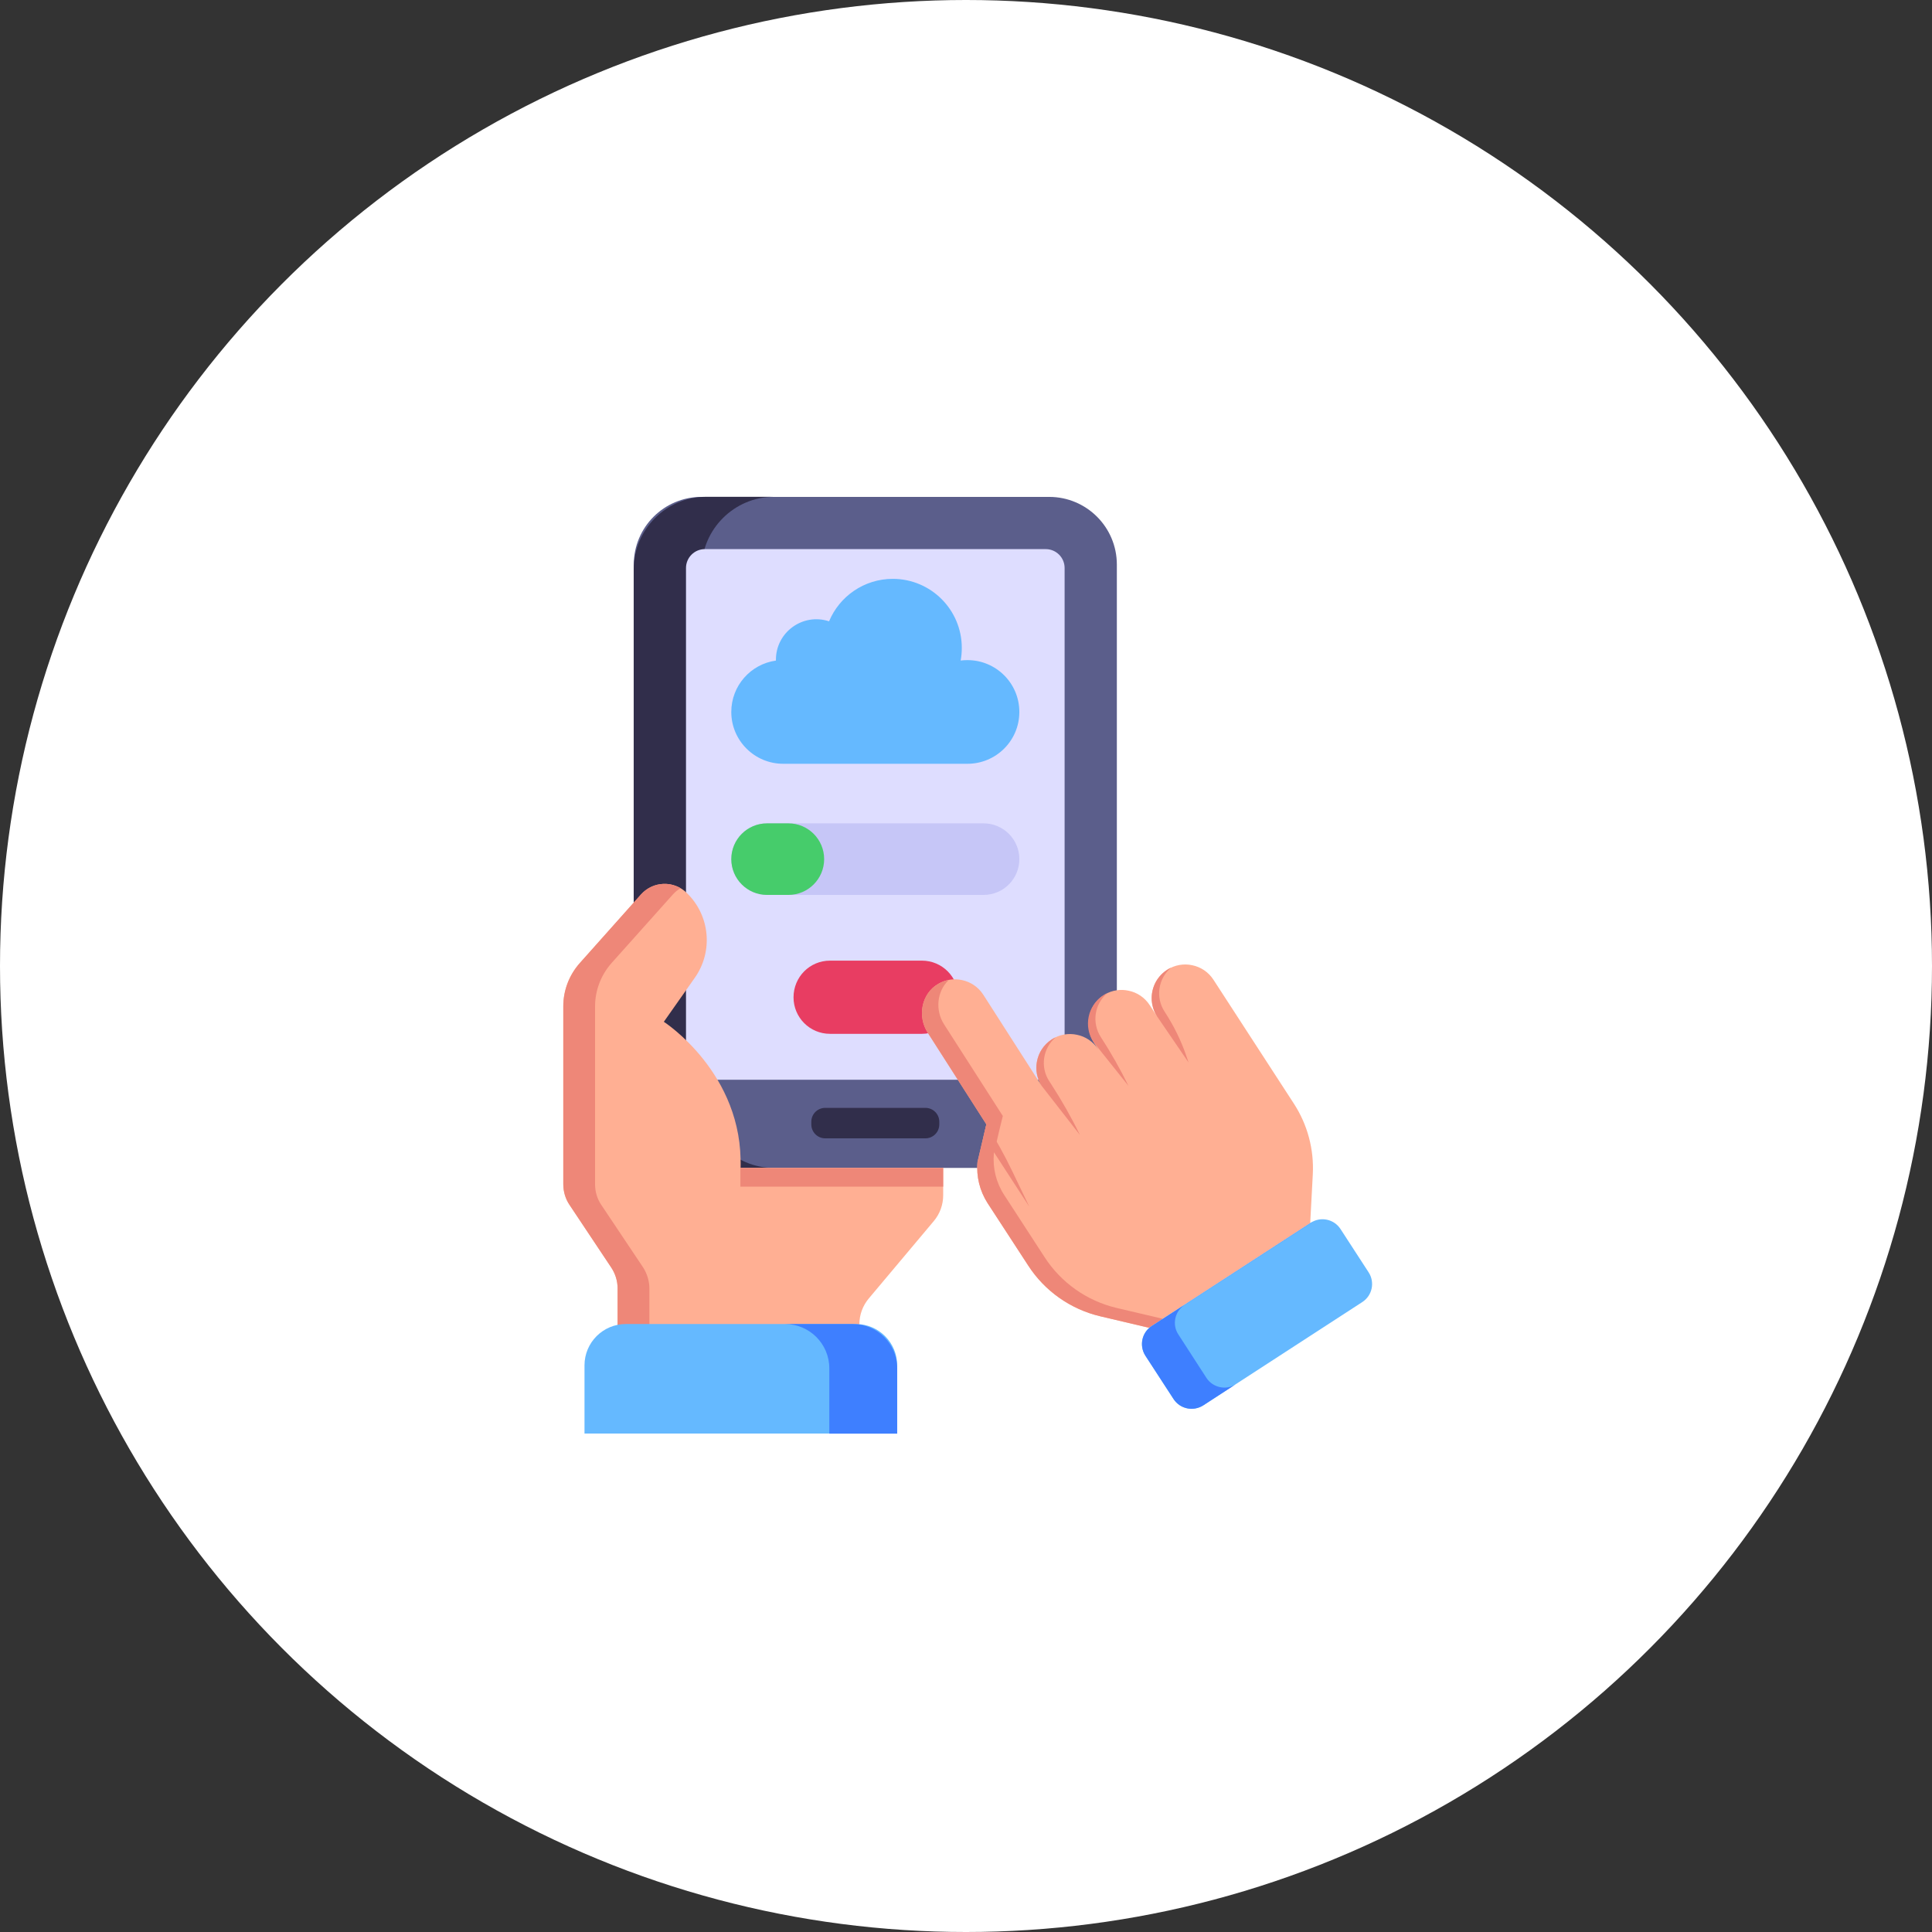 <svg width="140" height="140" viewBox="0 0 140 140" fill="none" xmlns="http://www.w3.org/2000/svg">
<rect x="0" y="0" width="140" height="140" fill="#333333" stroke="none"/>
<circle cx="70" cy="70" r="70" fill="white"/>
<path d="M76.026 84.631H50.83C48.122 84.631 45.926 82.435 45.926 79.727V40.911C45.926 38.203 48.122 36.007 50.83 36.007H76.026C78.735 36.007 80.931 38.203 80.931 40.911V79.727C80.931 82.435 78.735 84.631 76.026 84.631Z" fill="#5B5E8B"/>
<path d="M56.094 84.636H51.175C48.283 84.636 45.922 82.275 45.922 79.383V41.253C45.922 38.361 48.283 36 51.175 36H56.094C53.203 36 50.842 38.361 50.842 41.253V79.383C50.842 82.275 53.203 84.636 56.094 84.636Z" fill="#312E4B"/>
<path d="M49.71 76.876V41.16C49.71 40.404 50.323 39.791 51.079 39.791H75.778C76.533 39.791 77.146 40.404 77.146 41.16V76.876C77.146 77.632 76.533 78.245 75.778 78.245H51.079C50.323 78.245 49.71 77.632 49.71 76.876Z" fill="#DEDDFF"/>
<path d="M68.347 84.63V86.617C68.347 87.299 68.107 87.96 67.667 88.483L62.954 94.094C62.515 94.617 62.274 95.278 62.274 95.96V97.458H44.749V93.354C44.749 92.818 44.591 92.294 44.293 91.848L41.273 87.317C40.975 86.871 40.816 86.346 40.816 85.81V72.915C40.816 71.767 41.239 70.658 42.004 69.802L46.458 64.813C47.324 63.843 48.824 63.79 49.756 64.696L49.777 64.717C51.45 66.342 51.693 68.943 50.35 70.851L48.104 74.043C48.104 74.043 53.893 77.767 53.661 84.63H68.347Z" fill="#FFAF93"/>
<path d="M53.661 84.63C53.667 84.454 53.653 84.289 53.651 84.117V85.988H68.347V84.63H53.661Z" fill="#EE8778"/>
<path d="M43.121 72.92V85.817C43.121 86.347 43.273 86.877 43.575 87.316L46.603 91.842C46.89 92.296 47.057 92.826 47.057 93.356V97.463H44.756V93.356C44.756 92.826 44.59 92.296 44.287 91.842L41.274 87.316C40.972 86.877 40.82 86.347 40.82 85.817V72.92C40.82 71.77 41.244 70.665 42.001 69.802L46.451 64.807C47.208 63.974 48.419 63.823 49.327 64.368C49.115 64.474 48.934 64.625 48.767 64.807L44.302 69.802C43.545 70.665 43.121 71.77 43.121 72.92Z" fill="#EE8778"/>
<path d="M42.355 103.879H65.013V98.939C65.013 97.285 63.672 95.944 62.019 95.944H45.349C43.695 95.944 42.355 97.285 42.355 98.939V103.879Z" fill="#65B9FF"/>
<path d="M56.886 95.944C58.657 95.944 60.095 97.382 60.095 99.153V103.886H65.014V99.153C65.014 97.382 63.576 95.944 61.805 95.944H56.886Z" fill="#3E7FFF"/>
<path d="M67.059 82.488H59.796C59.242 82.488 58.792 82.038 58.792 81.484V81.284C58.792 80.73 59.242 80.28 59.796 80.28H67.059C67.614 80.28 68.064 80.73 68.064 81.284V81.484C68.064 82.038 67.614 82.488 67.059 82.488Z" fill="#312E4B"/>
<path d="M73.865 51.59C73.865 53.69 72.16 55.346 70.109 55.346H56.748C54.692 55.346 52.992 53.677 52.992 51.59C52.992 49.694 54.397 48.122 56.226 47.869V47.809C56.226 45.812 58.174 44.398 60.077 45.023C60.83 43.217 62.614 41.946 64.695 41.946C67.451 41.946 69.695 44.18 69.695 46.947C69.695 47.26 69.669 47.569 69.613 47.865C69.778 47.843 69.943 47.835 70.109 47.835C72.165 47.835 73.865 49.499 73.865 51.59Z" fill="#65B9FF"/>
<path d="M71.272 64.849H55.585C54.153 64.849 52.992 63.688 52.992 62.256C52.992 60.824 54.153 59.663 55.585 59.663H71.272C72.704 59.663 73.865 60.824 73.865 62.256C73.865 63.688 72.704 64.849 71.272 64.849Z" fill="#C6C6F7"/>
<path d="M57.129 64.849H55.585C54.153 64.849 52.992 63.688 52.992 62.256C52.992 60.824 54.153 59.663 55.585 59.663H57.129C58.56 59.663 59.721 60.824 59.721 62.256C59.721 63.688 58.56 64.849 57.129 64.849Z" fill="#46CC6B"/>
<path d="M69.453 72.27C69.453 73.727 68.265 74.915 66.808 74.915H60.147C58.676 74.915 57.502 73.727 57.502 72.27C57.502 70.799 58.676 69.611 60.147 69.611H66.808C68.265 69.611 69.453 70.799 69.453 72.27Z" fill="#E83D62"/>
<path d="M87.934 70.999L93.761 79.976C94.747 81.494 95.227 83.287 95.13 85.101L94.942 88.632L83.255 96.218L79.714 95.376C77.572 94.869 75.705 93.555 74.506 91.707L71.572 87.187C70.997 86.301 70.736 85.249 70.833 84.203L71.272 82.336L71.474 81.476L71.476 81.467L67.232 74.842C66.461 73.653 66.767 71.995 67.998 71.289C68.539 70.975 69.147 70.895 69.712 71.02C70.327 71.151 70.884 71.512 71.252 72.079L75.489 78.693C74.756 77.564 75.082 76.055 76.211 75.322C76.773 74.957 77.433 74.851 78.043 74.985C78.654 75.11 79.211 75.471 79.579 76.038L79.302 75.612C78.53 74.423 78.837 72.765 80.067 72.058C80.609 71.745 81.217 71.665 81.782 71.79C82.394 71.915 82.95 72.276 83.318 72.843L83.844 73.653C83.111 72.524 83.437 71.015 84.566 70.282C85.128 69.918 85.789 69.811 86.398 69.945C87.01 70.071 87.566 70.432 87.934 70.999Z" fill="#FFAF93"/>
<path d="M84.26 95.564L83.258 96.213L79.718 95.382C77.575 94.871 75.707 93.558 74.509 91.703L71.565 87.19C70.996 86.297 70.738 85.257 70.833 84.2L71.272 82.33L71.483 81.474L71.468 81.47L67.229 74.839C66.459 73.65 66.761 72 67.996 71.294C68.237 71.158 68.485 71.057 68.742 71.024C67.886 71.836 67.755 73.212 68.414 74.233L72.668 80.868L72.457 81.724L72.018 83.593C71.928 84.636 72.181 85.691 72.765 86.588L75.694 91.097C76.892 92.952 78.76 94.265 80.903 94.776L84.26 95.564Z" fill="#EE8778"/>
<path d="M80.234 71.973C79.285 72.778 79.117 74.144 79.768 75.147C80.508 76.287 81.178 77.473 81.775 78.689L79.228 75.498C78.514 74.399 78.795 72.876 79.95 72.126C80.042 72.067 80.137 72.013 80.234 71.973Z" fill="#EE8778"/>
<path d="M76.495 75.168C75.58 75.946 75.356 77.305 76.029 78.342L76.177 78.569C76.941 79.747 77.639 80.976 78.254 82.243L75.489 78.693C75.142 78.158 75.031 77.539 75.135 76.965C75.241 76.312 75.617 75.707 76.211 75.322C76.303 75.262 76.393 75.211 76.495 75.168Z" fill="#EE8778"/>
<path d="M71.474 81.476C72.166 82.577 72.803 83.723 73.367 84.9L74.587 87.442L71.272 82.336L71.474 81.476Z" fill="#EE8778"/>
<path d="M85.953 76.48C85.61 75.478 85.089 74.37 84.386 73.3C83.713 72.263 83.937 70.904 84.852 70.126C84.755 70.166 84.66 70.22 84.568 70.28C83.682 70.855 83.29 71.908 83.521 72.879C83.58 73.148 83.688 73.408 83.846 73.651L86.128 76.993L85.953 76.48Z" fill="#EE8778"/>
<path d="M97.138 89.06L99.177 92.2C99.644 92.921 99.439 93.883 98.719 94.351L87.188 101.836C86.468 102.303 85.505 102.098 85.037 101.378L82.999 98.238C82.531 97.518 82.736 96.555 83.457 96.087L94.988 88.602C95.708 88.135 96.671 88.34 97.138 89.06Z" fill="#65B9FF"/>
<path d="M89.534 100.319L87.196 101.839C86.47 102.297 85.511 102.103 85.038 101.373L82.999 98.24C82.541 97.515 82.736 96.556 83.466 96.082L94.984 88.609C95.024 88.588 95.063 88.568 95.103 88.548L85.839 94.557C85.129 95.02 84.914 95.99 85.392 96.705L87.425 99.852C87.878 100.543 88.828 100.767 89.534 100.319Z" fill="#3E7FFF"/>
</svg>
